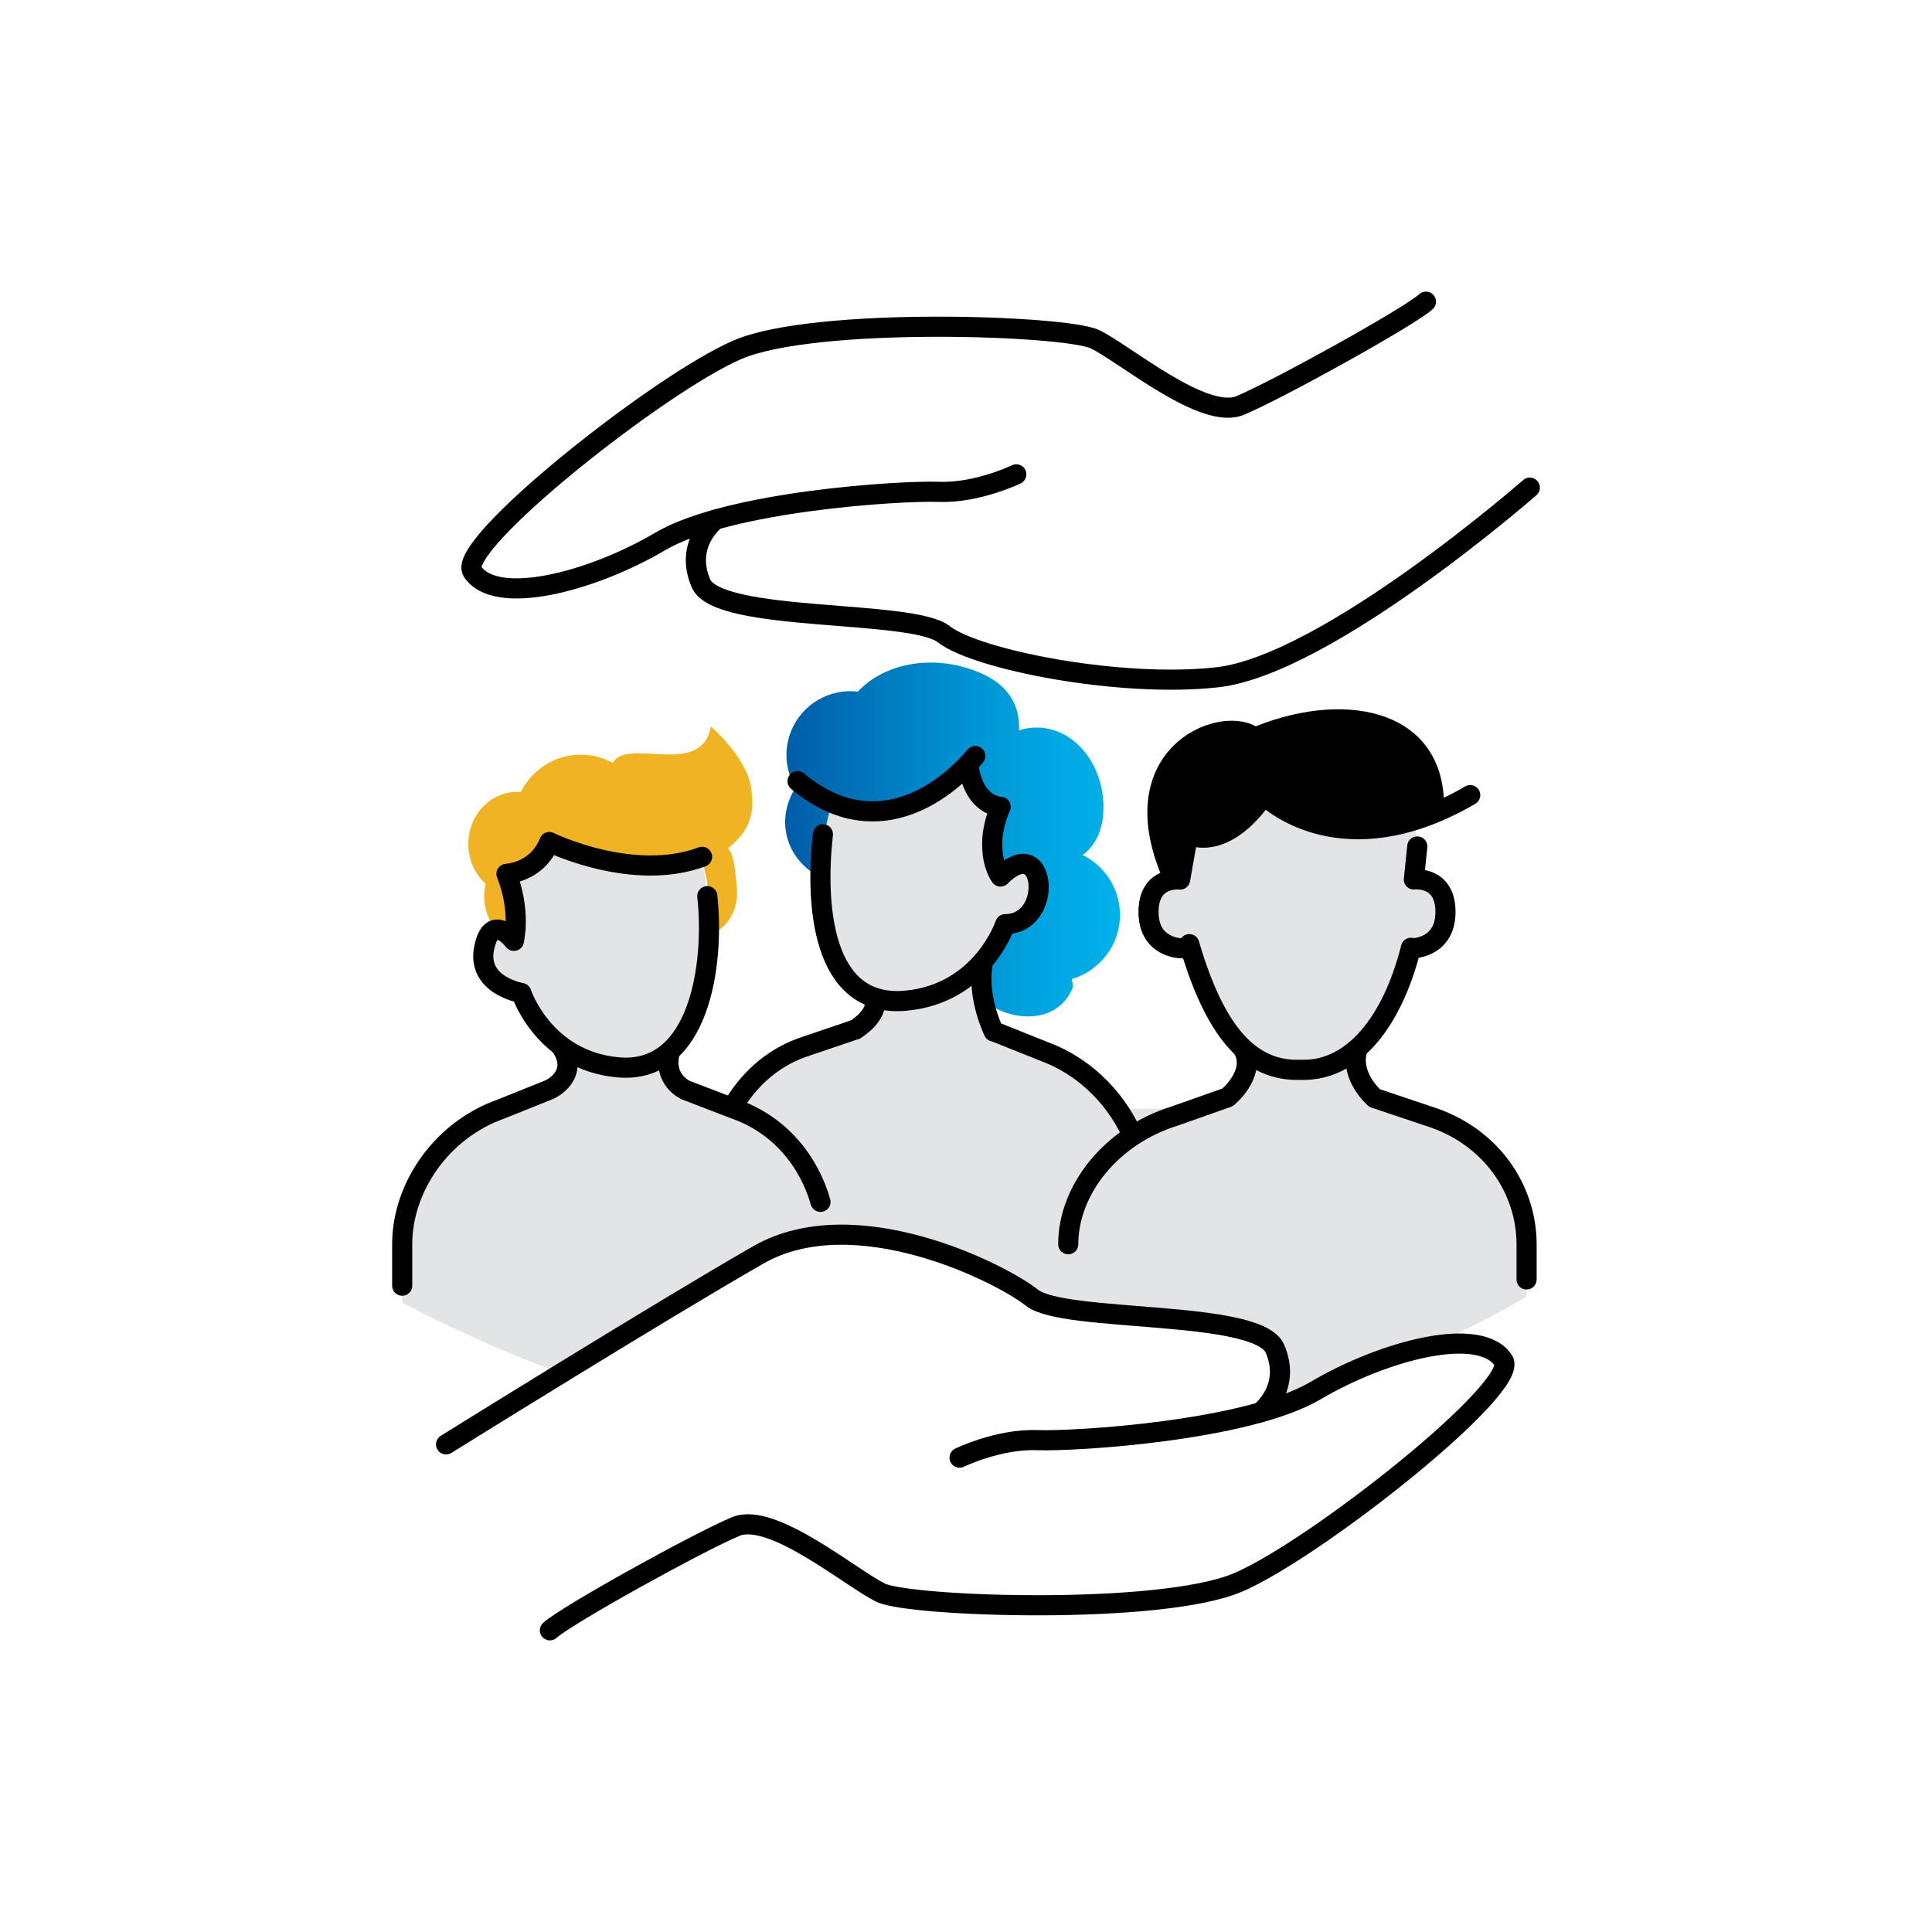 <?xml version="1.0" encoding="UTF-8"?><svg id="Layer_1" xmlns="http://www.w3.org/2000/svg" xmlns:xlink="http://www.w3.org/1999/xlink" viewBox="0 0 192 192"><defs><style>.cls-1{fill:url(#linear-gradient);}.cls-2{fill:#e2e4e6;}.cls-3{fill:#f0b323;}.cls-4{fill:none;stroke:#000;stroke-linecap:round;stroke-linejoin:round;stroke-width:2px;}</style><linearGradient id="linear-gradient" x1="78.02" y1="83.42" x2="111.3" y2="83.42" gradientUnits="userSpaceOnUse"><stop offset="0" stop-color="#005ca8"/><stop offset=".11" stop-color="#0068b1"/><stop offset=".5" stop-color="#008fd0"/><stop offset=".81" stop-color="#00a8e3"/><stop offset="1" stop-color="#00b1ea"/></linearGradient></defs><path class="cls-2" d="M116.31,111.8v-1.6h-43.26l-33.08,13.44v5.82c4.72,2.49,9.97,4.84,15.76,7.03,6.69-4.1,14.76-9.01,19.67-11.81,9.56-5.46,23.98,1.75,27.16,4.28,3.18,2.52,22.44,1.13,24.14,5.06,1.69,3.94-1.45,6.33-1.45,6.33h0c2.14-.6,4.04-1.32,5.49-2.17,3.58-2.11,7.9-3.79,11.54-4.41,3.3-1.55,6.45-3.18,9.43-4.9v-5.24l-35.4-11.85Z"/><g><path class="cls-2" d="M108.75,107.56c-1.42-1.3-3.08-2.35-4.95-3.04l-3.32-1.33-1.73-.69v.02s-1.66-3.35-1.12-6.57l-.45,.13c1.99-2.04,2.71-4.23,2.71-4.23,3.53,0,4.06-4.73,2.49-5.78-1.23-.82-2.95,1.05-2.95,1.05,0,0-.52-.67-.73-1.94-.03-.19-.05-.39-.08-.6-.06-.66-.03-1.47,.16-2.39h0c.12-.61,.34-1.29,.65-2,0,0-2.53,0-3.15-3.79l-.17-.36c-2.94,3.08-8.09,6.33-13.88,3.56,0,.04-.06,.41-.47,3.33-.82,5.9-.35,14.5,5.2,16.25h-.03c.4,1.79-1.94,3.15-1.94,3.15l-5.36,1.82c-6.11,2.24-9.17,8.73-9.18,14.79l43.43,.06c0-4.21-1.92-8.45-5.14-11.42Z"/><path class="cls-1" d="M106.58,98.21c.12-.29-.03-.61-.07-.91,2.76-.81,4.78-3.35,4.79-6.37,0-2.61-1.51-4.87-3.7-5.96,1.26-.95,2.05-2.48,2.06-4.73,0-4.38-2.97-7.94-6.64-7.94-.61,0-1.19,.1-1.75,.28,.08-1.84-.53-4.23-3.7-5.64-4.44-1.98-9.5-1.21-12.32,1.79-2.8-.33-5.58,1.24-6.66,4-.74,1.9-.5,3.93,.47,5.55-1.82,2.82-1.21,6.39,1.63,8.41,.05,.04,.11,.07,.17,.11,.28,.2,.59,.37,.9,.53-.05-.33-.13-.67-.12-1.02,.08-2.81,.48-4.59,.95-6.22,1.34,.49,3.89,.75,4.23,.72,.97-.07,3.66,.62,7.57-3.14,2.31-2.22,2.32-.08,2.17,.6,1.23,2.47,2.87,1.93,2.87,1.93-.31,.72-.52,1.39-.65,2h0c-.2,.92-.22,1.72-.16,2.39,.02,.21,.04,.41,.07,.6,0,0,0,0,0,0,.22,1.27,.73,1.94,.73,1.94,0,0,.42-.43,1.01-.85,.05-.09,.09-.2,.14-.3,.07,.02,.14,.04,.22,.06,.49,.11,1.02,.17,1.56,.2,.33,.54,.55,1.35,.55,2.46,0,3.99-3.12,3.55-3.12,3.55-.14,.5-.25,1-.34,1.49-1.29,.94-2.15,2.59-2.15,4.47,0,2.36,7.21,4.89,9.29,.01Z"/><path class="cls-4" d="M81.78,82.91c-.77,6.85-.17,17.29,8.21,16.54,7.62-.68,9.91-7.61,9.91-7.61,3.52,0,4.05-4.73,2.48-5.78-1.23-.83-2.95,1.05-2.95,1.05,0,0-.51-.68-.73-1.94-.03-.19-.06-.38-.07-.6-.06-.67-.04-1.47,.16-2.39h0c.13-.62,.34-1.29,.65-2,0,0-2.52,0-3.15-3.79"/><path class="cls-4" d="M70.46,118.92c0-6.06,3.07-12.55,9.18-14.79l5.36-1.82"/><path class="cls-4" d="M86.94,99.17c.4,1.78-1.94,3.14-1.94,3.14"/><path class="cls-4" d="M79.26,77.63c7.56,6.32,14.5,1.28,17.66-2.5"/><path class="cls-4" d="M97.63,95.94c-.53,3.22,1.12,6.57,1.12,6.57v-.02s1.73,.69,1.73,.69l3.32,1.33c1.87,.69,3.53,1.74,4.95,3.04,3.22,2.96,5.15,7.21,5.14,11.42"/></g><g><path class="cls-2" d="M73.06,110.22l-4.9-1.88s-2.35-1.01-1.58-3.84h-.06c3.66-3.21,4.32-10.53,3.78-15.44l-.53-3.91c-6.91,2.59-15.18-1.47-15.18-1.47-1.22,3.06-4.26,3.16-4.26,3.16,1.48,3.7,.74,6.66,.74,6.66,0,0-2.22-2.96-2.96,.74-.74,3.7,3.7,4.44,3.7,4.44,0,0,1.04,3.14,4.05,5.34h-.09c1.91,2.88-1.14,4.26-1.14,4.26l-4.85,1.95c-5.92,2.09-9.81,7.8-9.81,13.43h42.15c0-5.63-3.14-11.34-9.07-13.43Z"/><path class="cls-3" d="M72.36,84.28c1.97-1.57,2.71-3.17,2.29-5.97-.46-3.1-4.02-6.12-4.02-6.12-.86,5.18-8.27,1.03-9.73,3.62-.94-.51-2.03-.81-3.18-.81-2.62,0-4.88,1.52-5.96,3.72-.12,0-.24-.02-.37-.02-2.68,0-4.85,2.32-4.85,5.18,0,1.58,.67,3,1.72,3.95-.09,.39-.15,.8-.15,1.23,0,1.25,.43,2.37,1.12,3.18,.82,.96,2.4,.21,2.22-1.04-.19-1.38-.39-3.1-.39-4.36,0,0,1.68-.71,1.68-.71,1.43-.71,1.67-1.04,2.45-1.84,.9,.45,3.05,.59,4,1.07,1.48,.74,3.95,.15,3.93,.17,1.19,.83,1.61,.49,3.17,.49,.7,0,2.81-.68,3.46-.86,.06,.59,.46,1.92,.54,2.63,.27,2.44-.26,5.15-.26,5.15,2.03-.22,3.46-2.38,3.19-4.81-.13-1.16-.19-3.11-.88-3.83Z"/><path class="cls-4" d="M70.29,89.06c.74,6.66-.74,17.75-8.87,17.01-7.4-.67-9.61-7.39-9.61-7.39,0,0-4.44-.74-3.7-4.44s2.96-.74,2.96-.74c0,0,.74-2.96-.74-6.66,0,0,3.03-.1,4.26-3.16,0,0,8.27,4.06,15.18,1.47"/><path class="cls-4" d="M55.77,104.01c1.91,2.88-1.14,4.26-1.14,4.26l-4.85,1.95c-5.92,2.09-9.81,7.8-9.81,13.43v4.12"/><path class="cls-4" d="M66.58,104.5c-.77,2.83,1.58,3.84,1.58,3.84l4.9,1.88c4.43,1.57,7.31,5.15,8.48,9.22"/></g><g><path class="cls-2" d="M141.9,110.9l-5.29-1.79s-2.43-2.1-1.74-4.71h-.15c2.69-2,4.93-5.55,5.5-10.22l.16,.05s3.27,0,3.27-3.61-3.14-3.22-3.14-3.22l.34-3.27-.19-2.21,2.87-1.55c.19-9.51-9.2-11.96-18.71-8.2-4.09-2.27-14.59,2.45-9.33,14.93l1.87,.02-.05,.29s-3.14-.4-3.14,3.22,3.27,3.61,3.27,3.61l.76-.4c.5,4.82,2.76,8.45,5.48,10.53h-.05c1.19,2.4-1.63,4.69-1.63,4.69l-5.22,1.85c-.16,.05-.31,.1-.45,.16-6.16,2.08-10.16,7.37-10.16,12.59h45.55c0-5.35-3.4-10.77-9.82-12.75Z"/><path d="M143.52,80.37c-11.49,5.27-17.9-1.35-17.9-1.35-4.1,5.9-7.55,3.9-7.55,3.9l-.74,4.2-1.87-.02c-5.24-12.48,5.24-17.2,9.33-14.92,9.51-3.77,18.91-1.32,18.71,8.19Z"/><g><path class="cls-4" d="M123.61,104.36c1.2,2.41-1.61,4.69-1.61,4.69l-5.23,1.85c-6.4,1.98-10.61,7.4-10.61,12.75"/><path class="cls-4" d="M134.86,104.41c-.7,2.6,1.74,4.71,1.74,4.71l5.3,1.78c6.4,1.98,9.81,7.4,9.81,12.75v3.5"/></g><path class="cls-4" d="M140.22,94.19c-1.88,7.45-5.75,12.13-10.67,12.13h-.65c-4.92,0-8.25-4.08-10.71-12.49"/><path class="cls-4" d="M146.11,79.02c-.89,.52-1.75,.96-2.59,1.35-11.49,5.27-17.9-1.35-17.9-1.35-4.1,5.9-7.55,3.9-7.55,3.9l-.74,4.2-.05,.29s-3.14-.4-3.14,3.22,3.28,3.61,3.28,3.61"/><path class="cls-4" d="M140.37,94.24s3.28,0,3.28-3.62c0-3.61-3.14-3.22-3.14-3.22l.34-3.28"/></g><g><path class="cls-4" d="M141.71,29.98c-1.64,1.51-14.85,8.82-18.48,10.32s-11.51-5.2-14.42-6.59c-2.91-1.39-27.76-2.26-35.48,1.03s-28.09,19.44-26.38,22.05c2.31,3.53,11.85,1.03,18.66-2.98,6.81-4.01,23.88-5.07,27.69-4.93,3.82,.14,7.7-1.74,7.7-1.74"/><path class="cls-4" d="M71.11,51.64s-3.15,2.39-1.45,6.33c1.69,3.94,20.95,2.54,24.14,5.06s17.51,5.36,27.16,4.28c10.94-1.23,31.07-18.85,31.07-18.85"/></g><g><path class="cls-4" d="M54.65,162.02c1.64-1.51,14.85-8.82,18.48-10.32,3.63-1.49,11.51,5.2,14.42,6.59,2.91,1.39,27.76,2.26,35.48-1.03,7.72-3.29,28.09-19.44,26.38-22.05-2.31-3.53-11.85-1.03-18.66,2.98-6.81,4.01-23.88,5.07-27.69,4.93-3.82-.14-7.7,1.74-7.7,1.74"/><path class="cls-4" d="M125.25,140.36s3.15-2.39,1.45-6.33c-1.69-3.94-20.95-2.54-24.14-5.06-3.18-2.52-17.61-9.73-27.16-4.28-9.56,5.46-31.07,18.85-31.07,18.85"/></g></svg>